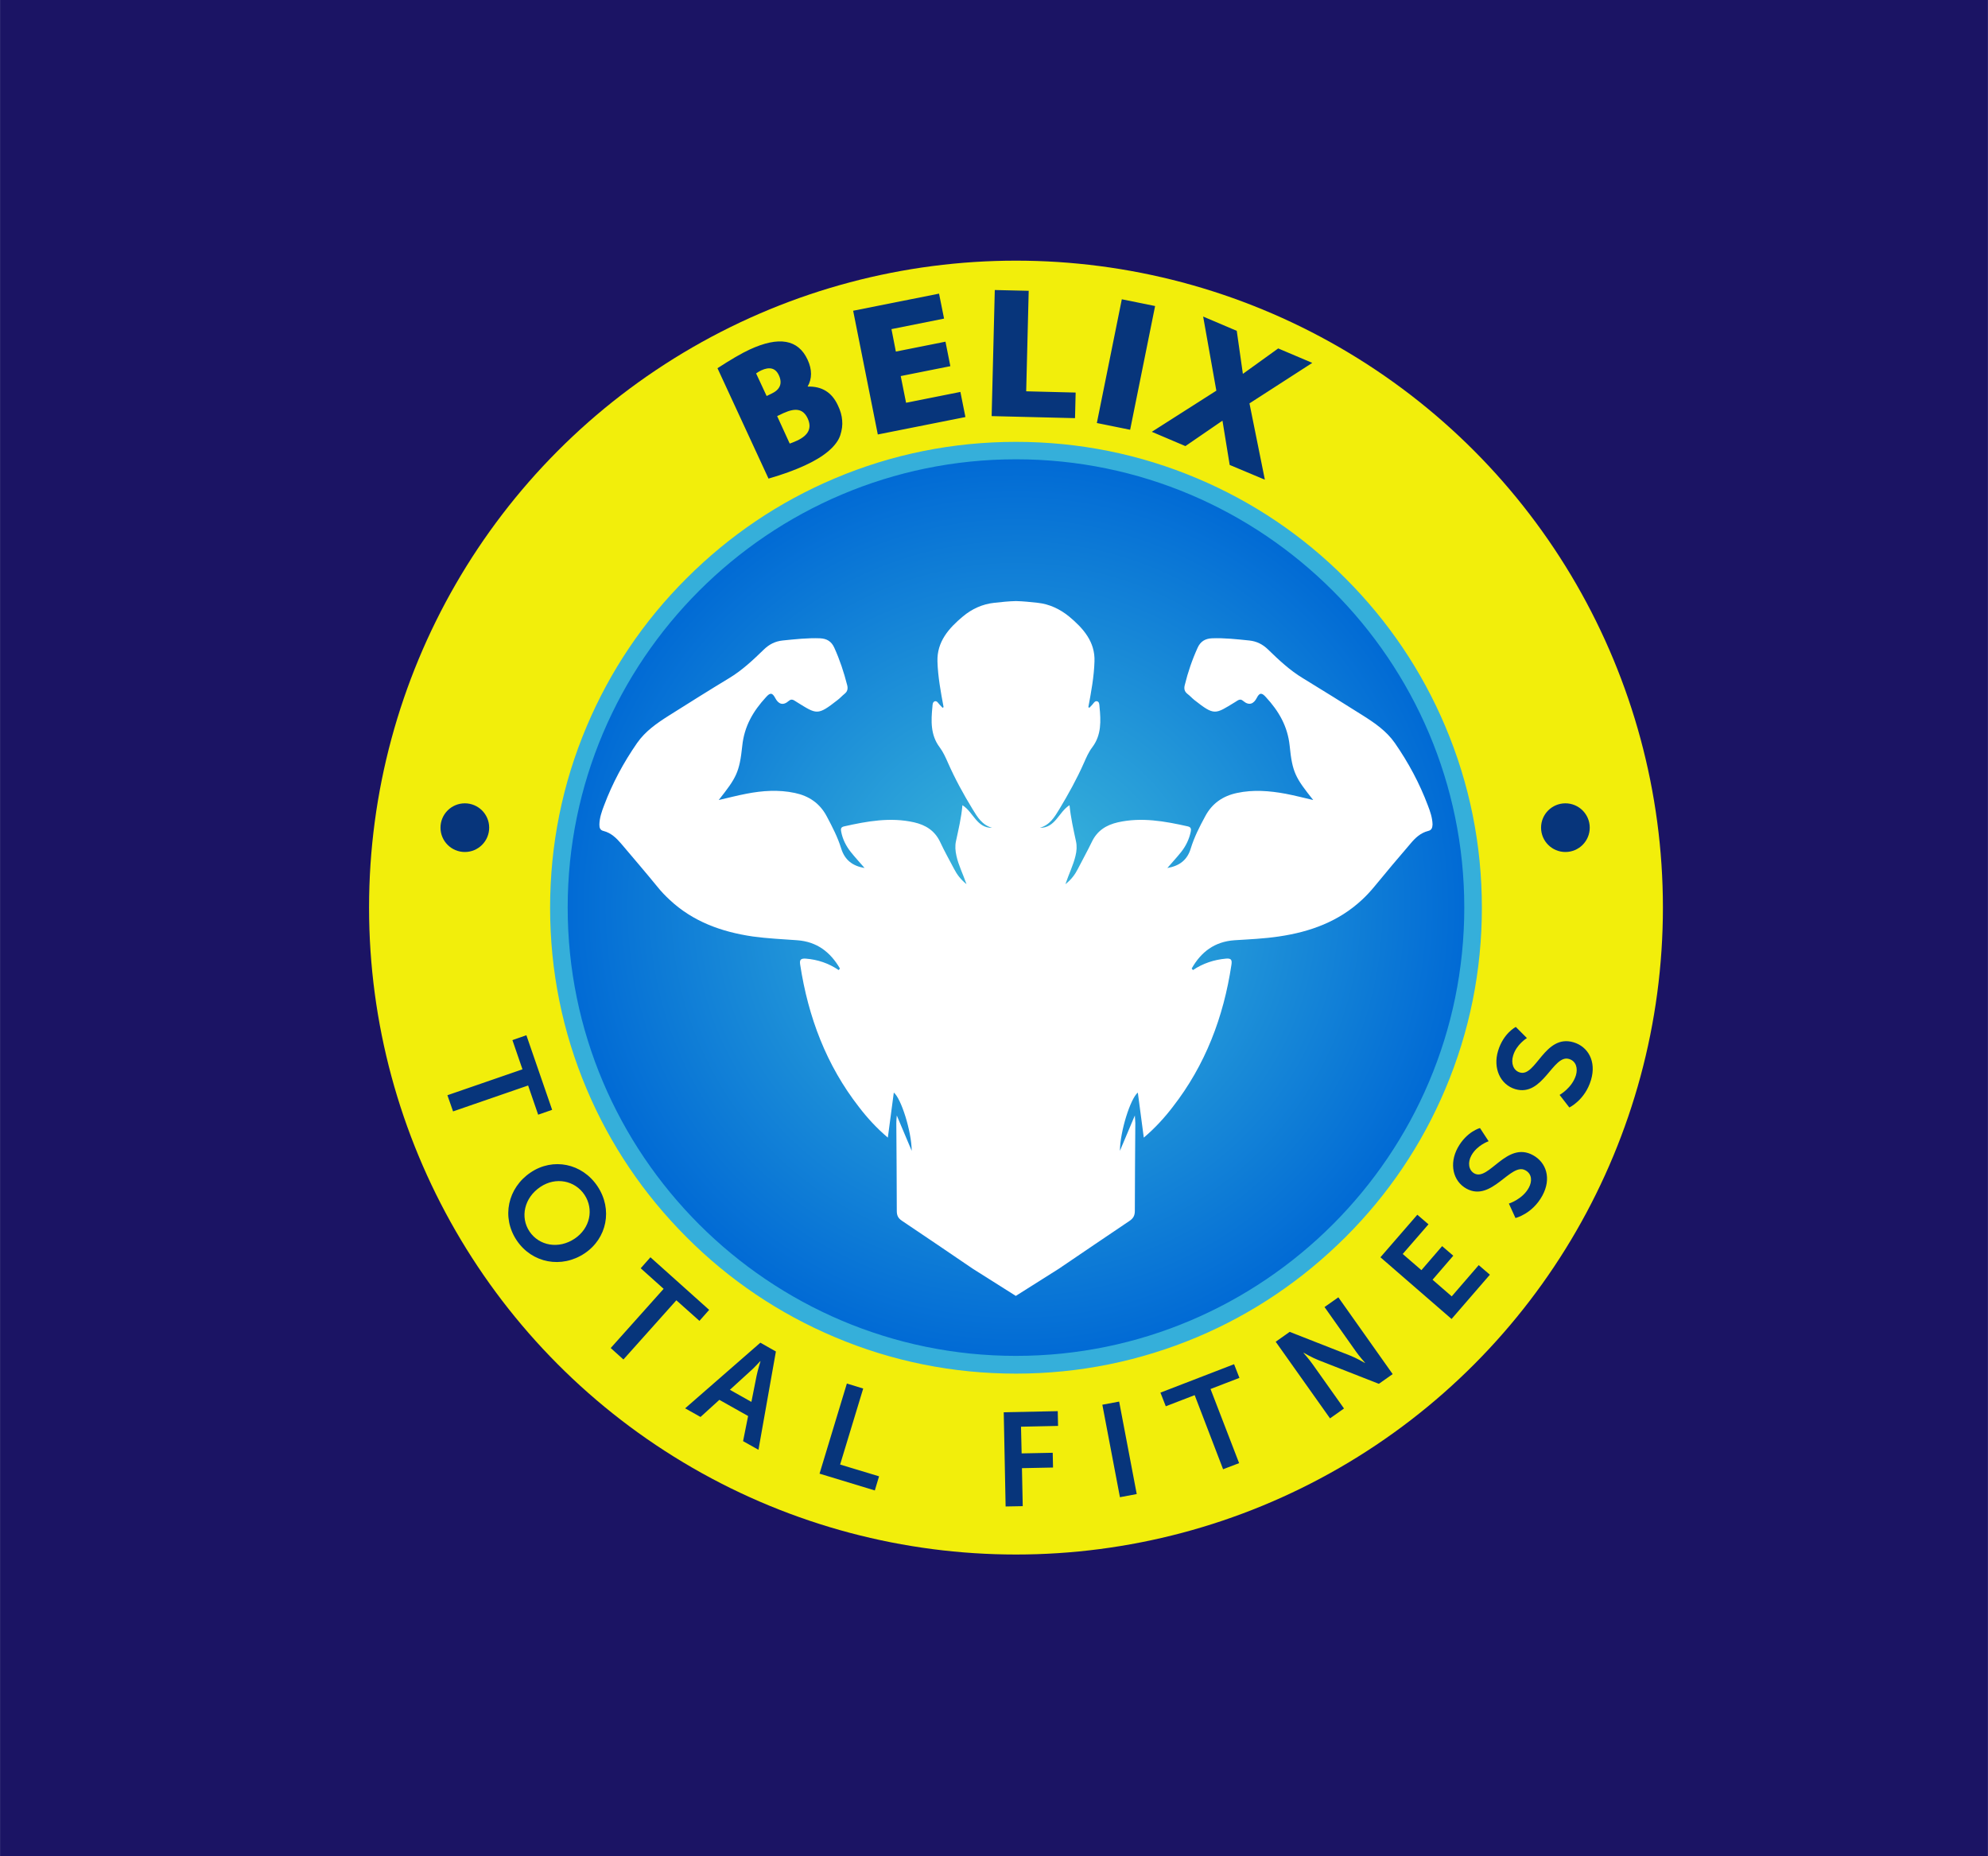 <svg viewBox="0 0 1266 1182" xmlns="http://www.w3.org/2000/svg" width="2500" height="2334"><radialGradient id="a" cx="647" cy="578" gradientUnits="userSpaceOnUse" r="291.154"><stop offset=".159" stop-color="#35afda"/><stop offset="1" stop-color="#0069d5"/></radialGradient><path d="M0 0h1266v1182H0z" fill="#1b1464"/><circle cx="647" cy="578" fill="#f2ee0b" r="412"/><circle cx="647" cy="578" fill="url(#a)" r="291.2"/><path d="M647 874.8c-40.1 0-78.9-7.8-115.5-23.3-35.3-14.9-67.1-36.3-94.3-63.6-27.3-27.3-48.7-59-63.6-94.3-15.5-36.6-23.3-75.5-23.3-115.5s7.8-78.9 23.3-115.5c14.9-35.3 36.3-67.1 63.6-94.3 27.3-27.3 59-48.7 94.3-63.6 36.6-15.5 75.5-23.3 115.5-23.3s78.9 7.8 115.5 23.3c35.3 14.9 67.1 36.3 94.3 63.6 27.3 27.3 48.7 59 63.6 94.3 15.5 36.6 23.3 75.5 23.3 115.5s-7.8 78.9-23.3 115.5c-14.9 35.3-36.3 67.1-63.6 94.3s-59 48.7-94.3 63.6c-36.6 15.4-75.4 23.3-115.5 23.3zm0-582.3c-157.4 0-285.5 128.1-285.5 285.5S489.6 863.5 647 863.5 932.5 735.4 932.5 578 804.4 292.5 647 292.5z" fill="#35afda"/><g fill="#07357b"><path d="M332.7 681l-6.4-18.6 8.9-3.1 16.4 47.5-8.9 3.1-6.4-18.6-47.8 16.5-3.6-10.3zM380.5 755.5c9.8 14.7 6 33.2-8.2 42.7-14.7 9.8-33.5 6.3-43.3-8.3-9.8-14.7-5.7-33.4 8.9-43.2 14.2-9.6 32.8-5.9 42.6 8.8zm-43.3 28.8c6.1 9.1 18.6 11.4 28.8 4.5 9.8-6.6 12.3-18.7 6.2-27.9-6.1-9.1-18.3-11.6-28.1-5-10.3 6.9-13 19.3-6.9 28.4zM422.6 820.8L408 807.7l6.2-7 37.4 33.5-6.2 7-14.7-13.1-33.7 37.7-8.1-7.3zM476.4 901.8l-18.3-10.3-12 10.9-9.8-5.5 47.9-41.8 9.9 5.6-11.1 62.6-9.8-5.5zm7.7-34.9s-4.1 4.5-6.8 6.8l-12.5 11.4 13.7 7.7 3.3-16.6c.7-3.5 2.5-9.3 2.5-9.3zM539.3 881.1l10.4 3.2-14.7 48.4 24.8 7.5-2.7 9-35.2-10.7zM639.2 899.4l34.4-.7.2 9.4-23.6.5.4 17 19.8-.4.2 9.4-19.8.4.5 24.2-10.9.2zM702 894.6l10.7-2 11.2 58.9-10.7 2zM760.8 888.5l-18.4 7.1-3.4-8.7 46.9-18.1 3.4 8.7-18.4 7.1 18.2 47.2-10.2 3.9zM812.4 854.5l8.9-6.3 38.5 15.1c3.9 1.5 9.4 4.7 9.4 4.7l.1-.1s-3.8-4.3-5.8-7.2l-20-28.3 8.8-6.2 34.6 48.9-8.8 6.2-38.5-15.1c-3.9-1.5-9.4-4.7-9.4-4.7l-.1.1s3.8 4.3 5.8 7.2l20 28.2-8.9 6.3zM879.1 800.7l23.5-27.1 7.1 6.1-16.4 18.9 11.9 10.3 13.2-15.3 7.1 6.1-13.2 15.3 12.2 10.6 17.2-19.9 7.1 6.1-24.4 28.2zM960.9 766.5s8.7-2.7 12.7-10.1c2.2-4 2.1-8.8-2.2-11.1-9.4-5.2-21.4 20.5-37.5 11.7-8.7-4.8-11.1-15.9-5.6-26 5.7-10.4 14.2-12.6 14.2-12.6l5.5 8.4s-7.4 2.5-11 9.1c-2.4 4.4-1.8 9.3 1.9 11.4 9.3 5.1 20.6-20.9 37.4-11.6 8.4 4.6 11.9 14.8 5.9 25.8-6.4 11.7-17.1 14.2-17.1 14.2zM993.2 697.3s7.9-4.4 10.4-12.5c1.3-4.4.2-9-4.4-10.4-10.3-3.1-16.6 24.5-34.3 19.2-9.5-2.9-14.2-13.3-10.9-24.3 3.4-11.3 11.3-15.3 11.3-15.3l7.1 7.1s-6.7 4-8.8 11.2c-1.5 4.9.2 9.5 4.3 10.7 10.2 3.1 15.8-24.7 34.2-19.2 9.1 2.7 14.7 12 11.1 24-3.8 12.8-13.8 17.5-13.8 17.5zM456.9 234.5c8.3-5.4 15.1-9.4 20.5-11.9 18.6-8.6 30.9-6.5 36.9 6.5 2.9 6.3 2.9 12 0 17.1 9.1-.3 15.5 3.7 19.3 12 1.6 3.3 2.5 6.5 2.7 9.5.3 3-.1 6.1-1.2 9.5-1.1 3.3-3.5 6.6-7.3 9.9s-8.9 6.4-15.2 9.3c-6.5 3-14.2 5.8-23.2 8.4zm31.3 17.7l2.9-1.4c5.7-2.6 7.3-6.6 4.9-11.8-2.1-4.6-5.9-5.6-11.3-3.1-.9.4-2 1.1-3.2 1.9zm14.7 30.3c.9-.3 2.5-.9 4.7-1.9 7.3-3.4 9.5-8 6.8-14-1.4-3.1-3.4-4.9-5.8-5.4-2.5-.6-5.7.1-9.7 1.9l-4 1.9zM614.8 265.6L559 276.7l-15.7-78.8L598 187l3.2 15.9-33.5 6.7 2.8 14.3 31.6-6.3 3.1 15.6-31.6 6.3 3.4 17 34.6-6.9zM684.6 266.3l-53.1-1.3 2-80.3 21.6.5-1.6 64 31.5.8zM719.7 273.7l-21.2-4.3 15.9-78.8 21.2 4.3zM783.1 296.1l-4.6-28.2-23.6 16.2-21.4-9.1 41.1-26.2-8.4-47.2 21.4 9.1 3.9 27.4 22.5-16.2 21.7 9.2-40 25.8 9.8 48.6z"/><circle cx="296" cy="527.1" r="15.5"/><circle cx="996.9" cy="527.1" r="15.5"/></g><path d="M909.5 529.2c-4.8 1.2-8.2 4.4-11.2 8-7.8 9.1-15.6 18.3-23.2 27.6-2.4 2.9-5 5.7-7.7 8.2-14.9 13.9-33.1 20.5-53 23.4-9.4 1.4-18.8 1.8-28.3 2.4-12.6.9-21.2 7.4-27.2 18 .3.3.5.6.8 1 6.4-4.3 13.4-6.6 21-7.3 3.4-.3 4 .8 3.5 4-5 33.2-16.6 63.8-37.4 90.5-5.3 6.9-11.1 13.3-18.4 19.5-1.3-10.1-2.6-19.3-3.8-28.7-4.7 3.8-11.3 24.7-11.4 37.1 3.2-7.7 6.1-14.5 9.5-22.5.1 2.4.3 3.6.3 4.8-.1 18.6-.3 37.3-.3 55.9 0 2.8-.8 4.6-3.2 6.3-15.1 10.1-30.1 20.4-45.2 30.6l-27.4 17.3-27.4-17.3c-15-10.2-30.1-20.5-45.2-30.6-2.5-1.7-3.2-3.5-3.2-6.3 0-18.6-.2-37.3-.3-55.9 0-1.2.1-2.4.3-4.8 3.4 8 6.2 14.8 9.5 22.5-.1-12.4-6.7-33.3-11.4-37.1-1.2 9.3-2.5 18.6-3.8 28.7-7.3-6.2-13.1-12.6-18.4-19.5-20.8-26.7-32.3-57.3-37.4-90.5-.5-3.1.1-4.2 3.5-4 7.7.6 14.7 3 21 7.3.3-.3.5-.6.8-1-6.1-10.5-14.7-17.1-27.2-18-9.4-.7-18.9-1.1-28.3-2.4-19.9-2.9-38.2-9.5-53-23.4-2.7-2.5-5.3-5.2-7.7-8.2-7.6-9.3-15.4-18.4-23.2-27.6-3-3.5-6.4-6.8-11.2-8-2.2-.5-2.6-2.1-2.6-4.1.1-4.3 1.5-8.3 3-12.2 5.3-14.1 12.4-27.3 21-39.7 5.3-7.6 12.7-12.7 20.3-17.5 12.7-8 25.4-16 38.3-23.8 8.3-5 15.3-11.6 22.2-18.3 3.4-3.3 7.2-5.2 11.9-5.7 7.9-.8 15.8-1.7 23.8-1.4 4.4.2 7.3 2 9.1 6 3.5 7.7 6.1 15.6 8.2 23.8.6 2.3.2 4.1-1.7 5.6-1.5 1.2-2.8 2.7-4.4 3.9-12.9 10.1-13.2 9.2-26 1.3-1.7-1-3.1-2.5-5.1-.7-3.8 3.3-6.7 1.9-8.7-2-1.9-3.6-3.4-3.1-5.8-.4-8.1 8.8-13.8 18.4-15.1 30.9-1.8 17.1-3.8 20.4-15 34.6 6.1-1.4 11.8-2.9 17.6-4 10.2-2 20.6-2.7 30.9-.5 9 1.9 15.9 6.6 20.3 14.9 3.5 6.6 7 13.3 9.2 20.5 2.3 7.3 7.2 11.1 14.9 12.4-3.1-3.6-6.1-6.8-8.8-10.2-3-3.8-5.2-8.1-6.1-12.9-.3-1.6-.4-2.9 1.8-3.4 14.7-3.3 29.5-6 44.6-2.6 7.4 1.7 13.2 5.3 16.6 12.5 2.7 5.8 5.9 11.5 8.9 17.2 1.8 3.5 4.1 6.6 7.9 9.7-2.3-6.6-5.1-12.1-6.4-18-.7-3.1-1-6.3-.3-9.4 1.6-7.5 3.4-14.9 4.1-22.9 7 4.3 9 14.6 18.9 14.4-6.4-1.8-9.4-6.9-12.5-12-5.8-9.5-11.1-19.2-15.6-29.4-1.5-3.4-3-6.8-5.3-9.9-5.9-7.8-5.5-16.9-4.6-25.9.1-1.3.1-3 1.6-3.4 1.4-.3 2.1 1.3 3.1 2.3.6.6 1.2 1.3 1.8 1.9.2-.2.4-.4.6-.5-1.8-9.6-3.6-19.3-3.9-29-.4-12.6 7.2-21.2 16.2-28.7 5.7-4.8 12.5-7.9 20-8.7 4.6-.5 9.2-1 13.8-1.1 4.6.1 9.2.6 13.8 1.1 7.5.8 14.2 4 20 8.7 9 7.5 16.7 16.1 16.2 28.7-.3 9.7-2.1 19.4-3.9 29 .2.2.4.3.6.5.6-.6 1.2-1.3 1.8-1.9.9-.9 1.6-2.6 3.1-2.3s1.5 2.1 1.6 3.4c.9 9.1 1.3 18.1-4.6 25.9-2.3 3-3.8 6.5-5.3 9.9-4.5 10.2-9.9 19.9-15.6 29.4-3.1 5.1-6.1 10.2-12.5 12 9.9.2 12-10.1 18.9-14.4.8 8 2.5 15.4 4.1 22.9.7 3.1.5 6.2-.3 9.4-1.4 5.9-4.2 11.4-6.4 18 3.9-3.1 6.1-6.2 7.9-9.7 2.9-5.7 6.1-11.4 8.9-17.2 3.4-7.2 9.2-10.8 16.6-12.5 15.1-3.4 29.9-.7 44.6 2.6 2.1.5 2.1 1.8 1.8 3.4-1 4.8-3.1 9.1-6.1 12.9-2.7 3.4-5.7 6.6-8.8 10.2 7.7-1.3 12.7-5.1 14.9-12.4 2.2-7.2 5.6-13.9 9.2-20.5 4.4-8.3 11.3-13 20.3-14.9 10.3-2.2 20.6-1.4 30.9.5 5.8 1.1 11.5 2.6 17.6 4-11.3-14.2-13.3-17.5-15-34.6-1.3-12.5-7-22.1-15.1-30.9-2.4-2.7-4-3.2-5.8.4-2 3.9-4.9 5.2-8.7 2-2-1.8-3.4-.3-5.1.7-12.9 7.9-13.1 8.8-26-1.3-1.5-1.2-2.8-2.7-4.4-3.9-1.9-1.5-2.3-3.3-1.7-5.6 2-8.2 4.7-16.1 8.2-23.8 1.8-4 4.8-5.8 9.1-6 8-.3 15.9.6 23.8 1.4 4.7.5 8.5 2.4 11.9 5.7 6.9 6.7 13.9 13.3 22.2 18.3 12.8 7.8 25.6 15.8 38.3 23.8 7.6 4.8 15 9.9 20.3 17.5 8.6 12.4 15.7 25.6 21 39.7 1.5 3.9 2.9 7.9 3 12.2-.1 2.1-.6 3.6-2.8 4.1z" fill="#fff"/></svg>